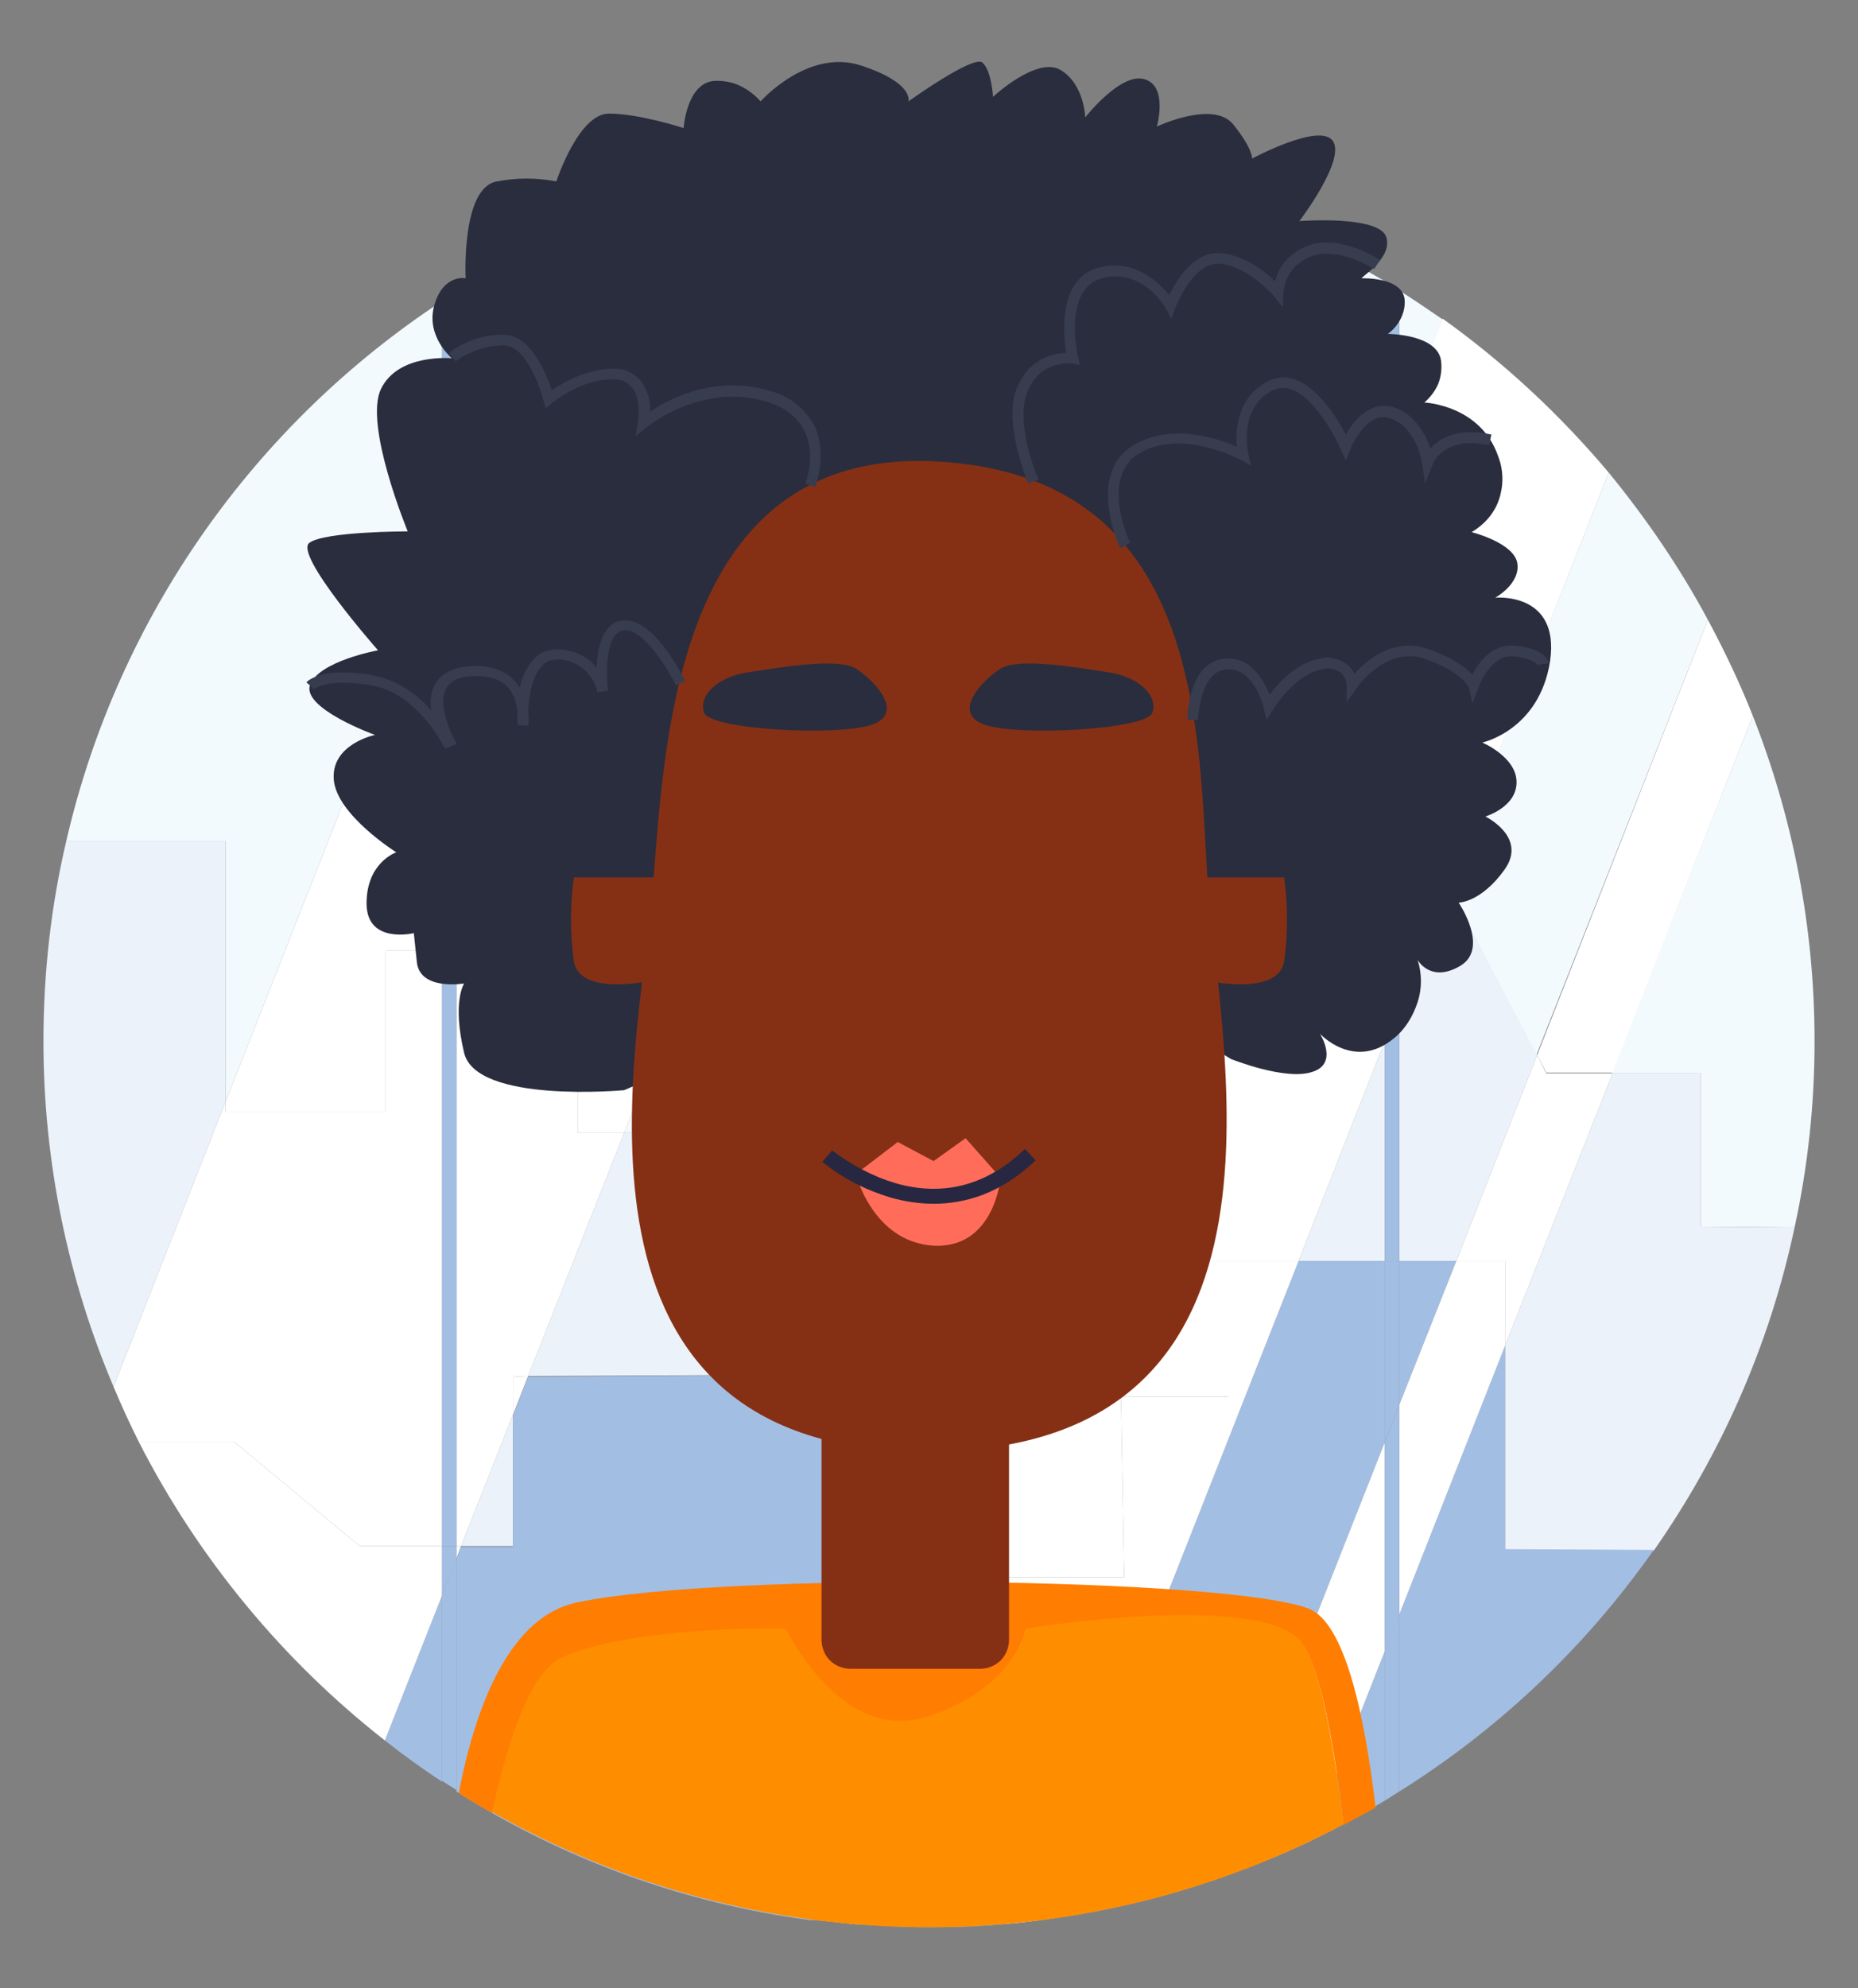 <?xml version="1.0" encoding="UTF-8"?> <svg xmlns="http://www.w3.org/2000/svg" xmlns:xlink="http://www.w3.org/1999/xlink" version="1.1" id="Layer_1" x="0px" y="0px" viewBox="0 0 243.8 260.8" style="enable-background:new 0 0 243.8 260.8;" xml:space="preserve"><rect x="0" y="0" width="243.8" height="260.8" fill="#808080" stroke="none"/> <style type="text/css"> .st0{fill:#F2FAFE;} .st1{fill:#ECF2FA;} .st2{fill:#A3BEE3;} .st3{fill:#FFFFFF;} .st4{fill:#FF7D00;} .st5{fill:#FF8D00;} .st6{fill:#853015;} .st7{fill:#2A2D3D;} .st8{fill:#373C4F;} .st9{fill:#FF6D5A;} .st10{fill:#282741;} </style> <g> <g> <path class="st0" d="M189.3,41.9c-1.9-1.3-3.8-2.6-5.7-3.8v18.3L189.3,41.9z"></path> <path class="st0" d="M29.6,144.5L58,72.4V39.5C33.5,55.6,15.5,80.8,8.7,110.3h20.9V144.5z"></path> <path class="st0" d="M119.3,123v25.6h16.3v29.7l25.6-65v-4.4h1.7l18.8-47.7V36.9c-14.7-8.8-31.5-14.5-49.5-16.1L92,123H119.3z"></path> <path class="st0" d="M74.5,30.4c-5.1,2.3-10,4.9-14.6,7.8v29.3L74.5,30.4z"></path> <path class="st0" d="M223.2,140.8V161l12.3-0.1c1.7-7.8,2.6-16,2.6-24.3c0-15.1-2.9-29.5-8.1-42.7l-18.5,46.9H223.2z"></path> <path class="st0" d="M189.8,115.9l11.8,22.5l22.5-57.1C220.4,74.4,216,68,211.1,62L189.8,115.9z"></path> <polygon class="st0" points="85.8,138.6 81.9,148.6 85.8,148.6 "></polygon> <path class="st1" d="M223.2,140.8h-11.6l-14.1,35.7v26.8l19.5,0.1c8.8-12.6,15.2-26.9,18.5-42.5l-12.3,0.1V140.8z"></path> <polygon class="st1" points="135.6,148.6 119.3,148.6 119.3,123 92,123 85.8,138.6 85.8,148.6 81.9,148.6 69.3,180.5 108.1,180.3 108.2,186.9 126.3,187.1 126.8,200.5 135.6,178.2 "></polygon> <polygon class="st1" points="181.7,136.6 170.4,165.4 181.7,165.4 "></polygon> <polygon class="st1" points="67.3,202.8 67.3,185.6 60.5,202.8 "></polygon> <path class="st1" d="M14.9,181.9l14.7-37.4v-34.2H8.7c-2,8.5-3,17.3-3,26.3C5.7,152.6,9,168,14.9,181.9z"></path> <polygon class="st1" points="183.6,131.8 183.6,165.4 191.1,165.4 201.7,138.4 189.8,115.9 "></polygon> <polygon class="st1" points="161.2,108.9 161.2,113.2 162.9,108.9 "></polygon> <path class="st2" d="M108.2,186.9l-0.1-6.6l-38.8,0.3l-2,5.1v17.2h-6.8l-0.6,1.6v30.5c13.9,8.8,29.7,14.7,46.7,16.9l20.2-51.3 l-0.5-13.4L108.2,186.9z"></path> <path class="st2" d="M50.5,228.3c2.4,1.9,4.9,3.7,7.5,5.4v-24.4L50.5,228.3z"></path> <path class="st2" d="M171.9,241.5c3.4-1.6,6.6-3.4,9.8-5.3v-19.6L171.9,241.5z"></path> <polygon class="st2" points="191.1,165.4 183.6,165.4 183.6,184.3 "></polygon> <path class="st2" d="M170.4,165.4l-34.1,86.5c7.8-1,15.5-2.7,22.7-5.2l22.7-57.5v-23.8H170.4z"></path> <path class="st2" d="M197.5,176.5l-13.9,35.3V235c13.1-8.2,24.5-19,33.4-31.7l-19.5-0.1V176.5z"></path> <path class="st3" d="M59.9,124.7h15.9v23.9h6.1l3.9-9.9V123H92l40.2-102.1c-3.4-0.3-6.8-0.5-10.3-0.5C105,20.4,89,24,74.5,30.4 L59.9,67.5V124.7z"></path> <polygon class="st3" points="50.6,145.8 50.6,124.7 58,124.7 58,72.4 29.6,144.5 29.6,145.8 "></polygon> <polygon class="st3" points="85.8,123 85.8,138.6 92,123 "></polygon> <path class="st3" d="M47.2,202.8H58v-78.1h-7.4v21.1h-21v-1.3l-14.7,37.4c1,2.4,2.1,4.8,3.3,7.2h12.5L47.2,202.8z"></path> <polygon class="st3" points="60.5,202.8 67.3,185.6 67.3,180.6 69.3,180.5 81.9,148.6 75.8,148.6 75.8,124.7 59.9,124.7 59.9,202.8 "></polygon> <path class="st3" d="M58,202.8H47.2l-16.5-13.7H18.2c7.8,15.3,18.9,28.7,32.3,39.2l7.5-19V202.8z"></path> <polygon class="st3" points="67.3,185.6 69.3,180.5 67.3,180.6 "></polygon> <polygon class="st3" points="59.9,204.4 60.5,202.8 59.9,202.8 "></polygon> <path class="st3" d="M183.6,108.9h2.5l3.7,7.1L211.1,62c-6.4-7.6-13.7-14.4-21.8-20.2l-5.7,14.5V108.9z"></path> <polygon class="st3" points="181.7,61.2 162.9,108.9 181.7,108.9 "></polygon> <polygon class="st3" points="135.6,178.2 135.6,183.2 147.1,183.2 146.8,165.4 161.2,165.4 161.2,113.2 "></polygon> <polygon class="st3" points="181.7,108.9 162.9,108.9 161.2,113.2 161.2,165.4 170.4,165.4 181.7,136.6 "></polygon> <polygon class="st3" points="135.6,178.2 126.8,200.5 127.1,206.9 147.5,206.9 147.1,183.2 135.6,183.2 "></polygon> <polygon class="st3" points="183.6,108.9 183.6,131.8 189.8,115.9 186.1,108.9 "></polygon> <polygon class="st3" points="147.1,183.2 161.2,183.2 161.2,165.4 146.8,165.4 "></polygon> <path class="st3" d="M170.4,165.4h-9.2v17.8h-14.1l0.4,23.7h-20.4l-0.3-6.4l-20.2,51.3c1.9,0.2,3.7,0.4,5.6,0.6h19.3 c1.6-0.1,3.2-0.3,4.8-0.5L170.4,165.4z"></path> <path class="st3" d="M201.7,138.4l1.2,2.3h8.7L230,93.9c-1.7-4.3-3.7-8.5-5.9-12.6L201.7,138.4z"></path> <polygon class="st3" points="197.5,165.4 197.5,176.5 211.6,140.8 202.9,140.8 201.7,138.4 191.1,165.4 "></polygon> <path class="st3" d="M181.7,189.2L159,246.7c4.4-1.5,8.7-3.2,12.9-5.2l9.8-24.9V189.2z"></path> <polygon class="st3" points="191.1,165.4 183.6,184.3 183.6,211.8 197.5,176.5 197.5,165.4 "></polygon> <path class="st2" d="M121.9,252.8c3.2,0,6.5-0.1,9.6-0.4h-19.3C115.4,252.6,118.7,252.8,121.9,252.8z"></path> <path class="st2" d="M59.9,67.5V38.3c-0.6,0.4-1.3,0.8-1.9,1.2v32.9L59.9,67.5z"></path> <path class="st2" d="M58,209.2v24.4c0.6,0.4,1.3,0.8,1.9,1.2v-30.5L58,209.2z"></path> <polygon class="st2" points="59.9,124.7 59.9,67.5 58,72.4 58,124.7 "></polygon> <rect x="58" y="124.7" class="st2" width="1.9" height="78.1"></rect> <polygon class="st2" points="58,202.8 58,209.2 59.9,204.4 59.9,202.8 "></polygon> <path class="st2" d="M183.6,56.4V38.1c-0.6-0.4-1.3-0.8-1.9-1.2v24.3L183.6,56.4z"></path> <polygon class="st2" points="181.7,165.4 183.6,165.4 183.6,131.8 181.7,136.6 "></polygon> <path class="st2" d="M181.7,236.2c0.6-0.4,1.3-0.8,1.9-1.2v-23.3l-1.9,4.8V236.2z"></path> <polygon class="st2" points="181.7,189.2 183.6,184.3 183.6,165.4 181.7,165.4 "></polygon> <polygon class="st2" points="183.6,108.9 183.6,56.4 181.7,61.2 181.7,108.9 "></polygon> <polygon class="st2" points="181.7,108.9 181.7,136.6 183.6,131.8 183.6,108.9 "></polygon> <polygon class="st2" points="181.7,189.2 181.7,216.6 183.6,211.8 183.6,184.3 "></polygon> </g> <g> <path class="st4" d="M171.7,211L171.7,211c-10.7-4.1-76.7-4.9-96-0.8c-8.6,1.8-13.2,13-15.5,25c1.4,0.9,2.9,1.8,4.4,2.6 c2.1-9.6,5.1-18.6,9.3-20.4c9.6-4.1,29.2-3.7,29.2-3.7s7.3,15.4,18.8,11.5s12.7-11.5,12.7-11.5s30.6-4.9,36.1,1.7l0,0 c2.5,3,4.4,13.5,5.6,24c1.4-0.8,2.8-1.5,4.2-2.3C179,224.5,176.4,212.8,171.7,211z"></path> <path class="st5" d="M176.3,239.3c-1.3-10.5-3.1-21-5.6-24l0,0c-5.5-6.6-36.1-1.7-36.1-1.7s-1.2,7.6-12.7,11.5 s-18.8-11.5-18.8-11.5s-19.6-0.4-29.2,3.7c-4.2,1.8-7.3,10.8-9.3,20.4c16.9,9.6,36.4,15.1,57.3,15.1 C141.5,252.8,160.1,247.9,176.3,239.3z"></path> <g> <path class="st6" d="M128.6,218.9h-17c-1,0-2-0.4-2.7-1.1s-1.1-1.7-1.1-2.7v-47.5h24.6v47.5c0,1-0.4,2-1.1,2.7 C130.6,218.5,129.6,218.9,128.6,218.9z"></path> <path class="st7" d="M81.9,143c0,0-19.4,1.8-21-4.9s0-9.1,0-9.1s-5.8,1-6.2-2.8l-0.4-3.8c0,0-6.2,1.5-6.2-3.9s3.9-6.7,3.9-6.7 s-7.8-4.9-8.2-9.5c-0.4-4.7,5.4-5.9,5.4-5.9s-9.7-3.5-8.5-6.6s8.9-4.5,8.9-4.5s-11.1-12.6-9-14.1c2-1.5,12.9-1.5,12.9-1.5 S47.7,55.7,50,51s9.3-4,9.3-4s-3.5-2.9-2.3-7s4.1-3.5,4.1-3.5s-0.6-11.9,4.1-12.7c2.6-0.5,5.2-0.5,7.8,0c0,0,2.9-8.9,6.9-8.9 s9.8,1.9,9.8,1.9s0.4-6.2,4.3-6.2c1.1,0,2.2,0.2,3.2,0.7s1.9,1.2,2.6,2c0,0,6.2-7,13.2-4.7s6.2,4.7,6.2,4.7s8.5-6.1,9.7-5.1 c1.2,1,1.4,4.5,1.4,4.5s5.8-5.4,8.9-3.5c3.1,1.9,3.2,6.2,3.2,6.2s4.7-6,7.8-5c3.1,0.9,1.6,6.2,1.6,6.2s7.4-3.5,10-0.3 s2.5,4.5,2.5,4.5s8.9-4.8,10.6-2.3c1.7,2.5-4.4,10.5-4.4,10.5s10.5-0.8,11.4,2.1c0.9,2.8-3.6,5.4-3.2,5.4s5.2-0.1,5.6,2.7 c0.1,0.9-0.1,1.8-0.5,2.6s-1,1.5-1.7,2c0,0,6.6,0,7,3.6c0.1,1,0,2-0.4,3c-0.4,0.9-1,1.7-1.8,2.4c0,0,7.4,0.3,9.7,7.1 c0.7,1.8,0.7,3.8,0.1,5.6c-0.6,1.8-1.9,3.3-3.6,4.3c0,0,5.6,1.4,6,4.1s-2.9,4.5-2.9,4.5s8.5-0.8,7.2,8.3 c-1.4,9.1-8.9,10.7-8.9,10.7s4.5,1.9,4.5,5.2c0,3.3-4.1,4.5-4.1,4.5s5.6,2.7,2.5,7s-6,4.3-6,4.3s4.1,6,0.2,8.3 c-3.9,2.3-5.6-0.8-5.6-0.8c0.6,1.8,0.6,3.8,0,5.6c-0.6,1.8-1.6,3.5-3.1,4.7c-5.2,4.3-9.7-0.6-9.7-0.6s2.5,3.9-1,5 c-3.5,1.2-10.7-1.7-10.7-1.7l-28.9-17.8L81.9,143z"></path> <path class="st6" d="M85.5,118.3c-1.8,19.1-14.1,72.6,36.8,72.1c51-0.5,37.3-54.8,36.1-75.7S157,62,122.3,60.5 C87.6,59.1,87.2,99.2,85.5,118.3"></path> <path class="st7" d="M92.4,93.5c-0.8-2.2,1.7-4.7,5.7-5.3c3.9-0.6,11.8-2,14.2-0.5s6.6,5.9,2,7.4S93.2,95.7,92.4,93.5z"></path> <path class="st7" d="M151.2,93.5c0.8-2.2-1.7-4.7-5.7-5.3c-3.9-0.6-11.8-2-14.2-0.5s-6.6,5.9-2,7.4 C133.9,96.6,150.4,95.7,151.2,93.5z"></path> <path class="st6" d="M85.6,128.6c0,0-9.5,2.2-10.3-2.5c-0.5-3.6-0.5-7.3,0-11h11.2L85.6,128.6z"></path> <path class="st6" d="M158.2,128.6c0,0,9.5,2.2,10.3-2.5c0.5-3.6,0.5-7.3,0-11h-11.2L158.2,128.6z"></path> <path class="st8" d="M58.4,98.2c0,0-0.2-0.3-0.4-0.7c-1-1.8-4.3-6.8-9.3-7.6c-5.9-1-7.5,0.5-7.5,0.5l0,0l-1-0.9 c0.2-0.2,2.1-2.1,8.8-0.9c3,0.6,5.6,2.3,7.6,4.6c-0.2-1.1-0.1-2.3,0.4-3.3c0.7-1.4,2.2-2.3,4.5-2.5c2.6-0.2,4.6,0.4,5.9,1.8 c0.3,0.3,0.5,0.6,0.8,1c0.3-1.4,0.9-2.7,1.8-3.7c0.4-0.4,0.8-0.8,1.4-1c0.5-0.2,1.1-0.3,1.6-0.3h0.1c1,0,2,0.2,2.9,0.6 s1.7,1,2.3,1.8c0.1-2.6,0.7-5.8,3.3-6.2c4-0.6,7.9,7.1,8.3,7.9l-1.2,0.6c-1-2-4.3-7.6-6.9-7.2c-2.4,0.3-2.3,5.9-2,7.9l-1.4,0.2 c-0.3-1.2-0.9-2.3-1.9-3.1c-1-0.8-2.2-1.2-3.4-1.2l0,0c-0.4,0-0.8,0.1-1.1,0.2s-0.7,0.4-0.9,0.7c-1.4,1.4-1.7,4.2-1.8,6 c0.1,0.6,0.1,1.2,0,1.8l-1.4-0.1c0-0.1,0-0.7,0-1.7c-0.1-1.2-0.5-2.4-1.3-3.3c-1-1.1-2.7-1.5-4.8-1.4c-1.7,0.1-2.8,0.7-3.3,1.7 c-0.9,1.8,0.2,4.7,1,6.4c0.3,0.4,0.4,0.7,0.4,0.8L58.4,98.2z"></path> <path class="st8" d="M134.9,63.4c-0.1-0.3-3.6-8.6-1.2-13.1c0.6-1.2,1.4-2.2,2.5-2.9s2.4-1.1,3.7-1.1c-0.4-2.5-1.1-9.8,4.3-11.2 c4.7-1.2,7.8,1.9,9.2,3.6c1-2,3.3-5.8,6.8-5.5c3.1,0.3,5.8,2.4,7.1,3.7c0.3-1.1,0.8-2.1,1.6-2.9s1.7-1.4,2.8-1.8 c4.3-1.5,9.2,1.8,9.4,1.9l-0.8,1.2c0,0-4.6-3-8.2-1.7c-1,0.4-1.9,1-2.6,1.9c-0.7,0.9-1,1.9-1.1,3l-0.1,1.8l-1.1-1.4 c0,0-3.3-3.9-7.1-4.3c-3.6-0.3-5.8,5.7-5.9,5.8l-0.5,1.4l-0.7-1.3c-0.1-0.2-3.1-5.4-8.4-4c-5.2,1.4-3.2,10.3-3.1,10.4l0.2,1 l-1-0.2c-1.2-0.1-2.3,0.1-3.4,0.7s-1.8,1.5-2.3,2.6c-2.1,4,1.2,11.9,1.3,11.9L134.9,63.4z"></path> <path class="st8" d="M166.2,94.4l-0.4-1.6c0-0.1-1.3-5.3-4.9-5c-3.5,0.3-3.7,6.6-3.7,6.6h-1.4c0-0.3,0.1-7.6,4.9-8 c3.4-0.3,5.1,2.8,5.9,4.7c1.2-1.6,3.6-4.2,6.6-4.7c0.6-0.2,1.2-0.2,1.9,0c0.6,0.1,1.2,0.4,1.7,0.8c0.4,0.3,0.7,0.7,0.9,1.2 c1.6-1.8,5.1-4.8,9.6-3.3c3.4,1.2,5.1,2.5,5.9,3.4c0.8-1.6,2.6-4.1,5.6-3.8c4,0.4,4.4,2,4.4,2.3l-1.4,0.2c0,0,0,0,0,0.1 c0,0-0.3-0.9-3.2-1.2c-3-0.3-4.6,4-4.6,4.1l-0.8,2.1l-0.5-2.2c-0.1-0.1-0.9-2-5.8-3.7c-5-1.7-8.9,3.8-8.9,3.9l-1.3,1.8v-2.2 c0-0.6-0.3-1.2-0.8-1.7c-0.3-0.2-0.7-0.4-1.2-0.5c-0.4-0.1-0.8,0-1.2,0.1c-3.6,0.6-6.4,5.2-6.4,5.2L166.2,94.4z"></path> <path class="st8" d="M107,63.9l-1.3-0.5c0,0,1.4-3.7-0.1-6.8c-0.5-1-1.2-1.8-2.1-2.5c-0.9-0.7-1.9-1.1-2.9-1.4 C92.1,50.1,84.9,56,84.9,56l-1.5,1.2l0.3-1.9c0,0,0.5-2.8-0.7-4.4c-0.3-0.3-0.6-0.6-0.9-0.8c-0.4-0.2-0.8-0.3-1.2-0.3 c-4.2-0.4-8.4,3-8.5,3.1l-0.8,0.7l-0.3-1.1c-0.5-2-2.4-7.2-5.2-7.2c-2.3,0-4.5,0.8-6.3,2.1l-0.9-1.1c2.1-1.6,4.6-2.4,7.2-2.4 c3.5,0,5.6,5.1,6.3,7.3c1.6-1.1,5.1-3.1,8.7-2.8c0.6,0,1.2,0.2,1.7,0.5s1,0.7,1.4,1.2c0.8,1.2,1.2,2.5,1.1,3.9 c2.5-1.7,8.6-4.9,15.8-2.7c1.2,0.3,2.4,0.9,3.4,1.7s1.8,1.8,2.4,2.9C108.6,59.7,107,63.7,107,63.9"></path> <path class="st8" d="M147,71.9c-0.8-1.7-1.3-3.5-1.5-5.3c-0.5-3.9,0.7-6.8,3.4-8.3c4.9-2.8,10.9-0.8,13.4,0.3 c-0.2-2.2,0-6.5,4.1-8.6c0.5-0.3,1.1-0.4,1.8-0.5c0.6,0,1.2,0.1,1.8,0.3c3,1.1,5.5,5.1,6.6,7.2c1-1.8,3.3-4.7,6.5-3.5 c2.7,1,4,3.6,4.6,5.3c0.3-0.3,0.6-0.6,0.9-0.8c1.2-0.9,3.5-1.8,7.1-1l-0.3,1.4c-5.9-1.3-7.4,2.4-7.4,2.5l-1,2.5l-0.4-2.7 c0,0-0.7-4.6-4.1-5.8c-3.1-1.2-5.3,3.9-5.3,4l-0.6,1.5l-0.7-1.5c0-0.1-2.9-6.5-6.4-7.8c-0.4-0.2-0.8-0.2-1.3-0.2 c-0.4,0-0.8,0.1-1.2,0.3c-4.6,2.3-3.2,8.3-3.2,8.4l0.4,1.5l-1.4-0.8c-0.1,0-7.6-4.1-13.2-0.9c-5.4,3.1-1.4,11.7-1.3,11.8 L147,71.9z"></path> <path class="st9" d="M112.3,154l5.5-4.2l4.7,2.5l4.2-3l4.6,5.2c0,0-0.8,9.3-8.8,8.9C114.5,162.9,112.3,154,112.3,154"></path> <path class="st10" d="M122.5,157.9c-1.9,0-3.8-0.3-5.6-0.8c-3.3-1-6.3-2.5-9-4.7l1.3-1.5l-0.7,0.8l0.7-0.8 c2.5,1.9,5.3,3.4,8.3,4.3c6.3,1.8,12,0.3,17-4.5l1.4,1.5C131.3,156.6,126.6,157.9,122.5,157.9"></path> </g> </g> </g> </svg> 